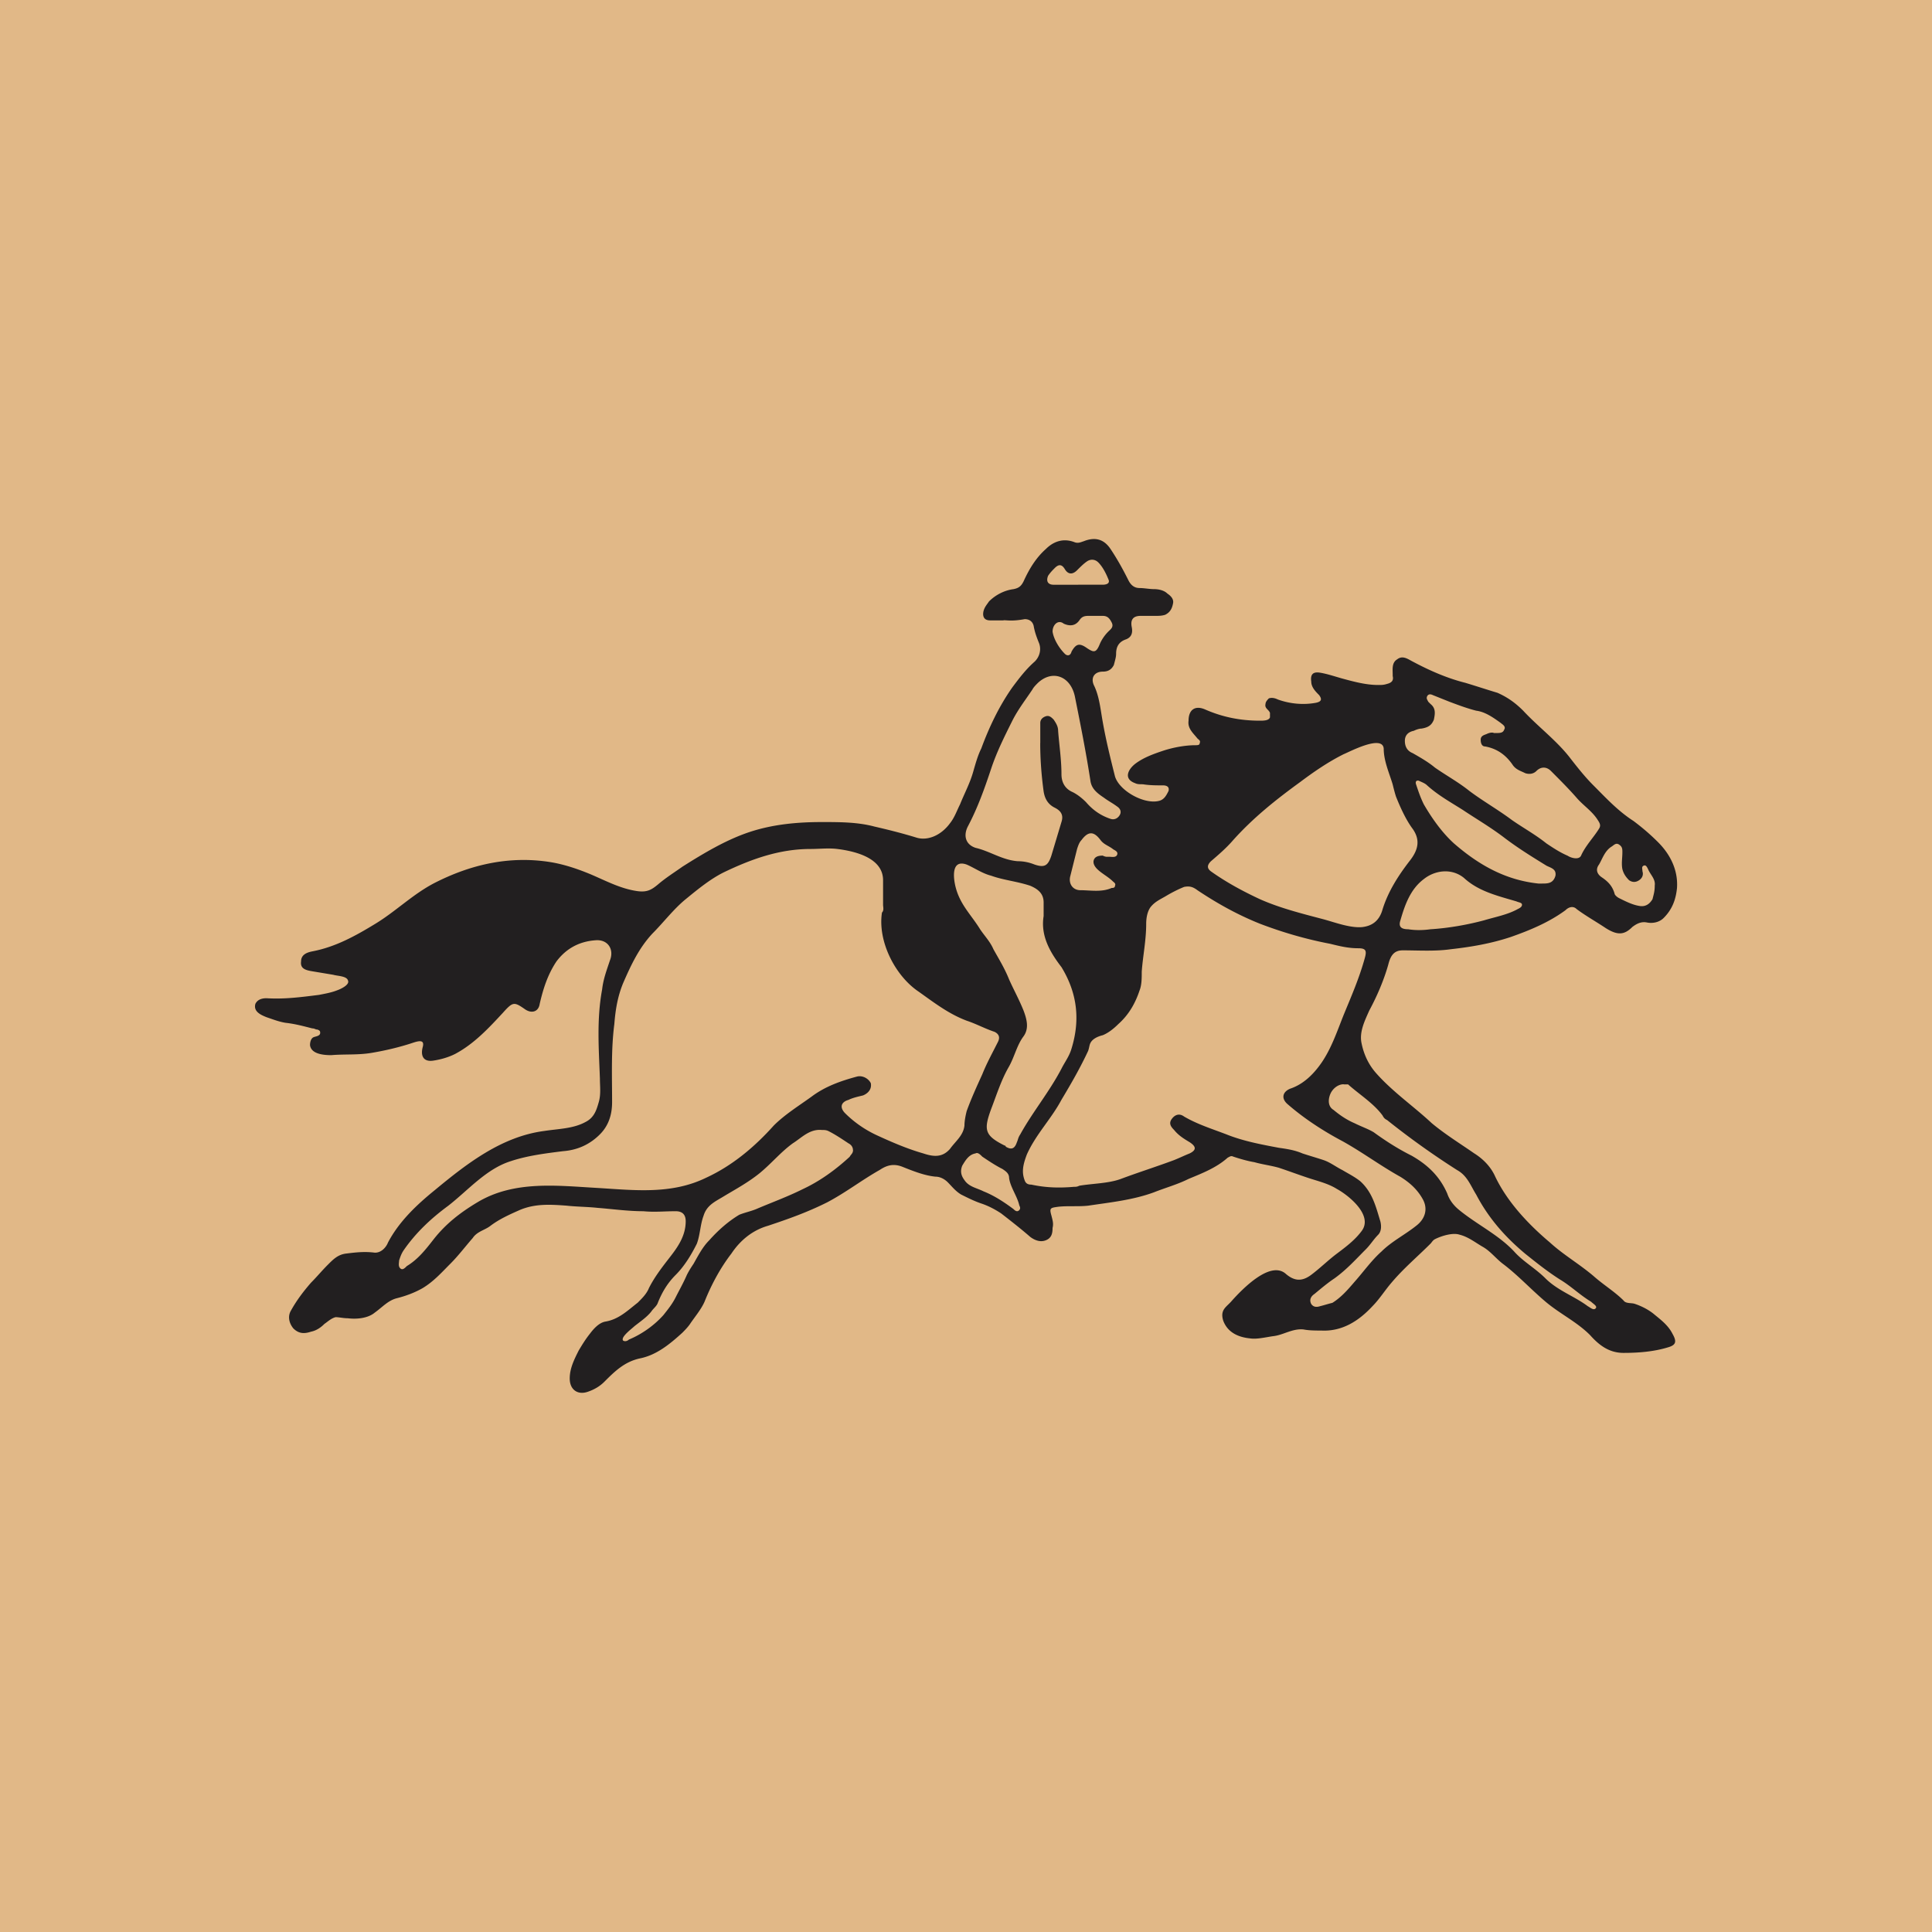 <svg xmlns="http://www.w3.org/2000/svg" viewBox="0 0 612 612"><path d="M0 0h612v612H0z" style="fill:#e1b887"/><path d="M317.88 196.52h-4.24c-1.77 0-2.47-1.06-2.12-2.83.35-1.41 1.06-2.12 1.77-3.18 2.12-2.12 4.95-3.53 7.77-3.89 1.77-.35 2.47-1.06 3.18-2.47 1.77-3.89 3.89-7.42 7.06-10.24 2.47-2.47 5.65-3.53 9.18-2.12 1.06.35 1.77 0 2.83-.35 3.53-1.41 6.36-.71 8.48 2.47s3.89 6.36 5.65 9.89c.71 1.41 1.77 2.47 3.53 2.47 1.41 0 3.18.35 4.59.35s3.18.35 4.24 1.41c1.06.71 2.12 1.77 1.77 3.18-.35 1.77-1.06 2.83-2.47 3.53-1.06.35-2.12.35-3.18.35h-4.59q-3.53 0-2.83 3.53c.35 1.77 0 3.18-1.77 3.89-2.12.71-3.18 2.12-3.18 4.59 0 1.06-.35 2.12-.71 3.53-.71 1.41-1.77 2.12-3.53 2.12-2.47 0-3.89 1.77-2.83 4.24 1.77 3.53 2.12 7.77 2.83 11.66 1.06 6 2.47 11.66 3.89 17.31 1.41 4.59 9.18 8.83 13.78 7.77 1.77-.35 2.47-1.77 3.18-3.18.35-1.41-.71-1.77-1.77-1.77-2.12 0-4.24 0-6.36-.35-1.06 0-1.77 0-2.47-.35-3.89-1.41-2.12-4.59.35-6.36 2.47-1.77 5.3-2.83 8.48-3.89 3.18-1.06 7.06-1.77 10.24-1.77.71 0 1.41 0 1.41-.71.35-.71-.35-1.06-.71-1.41-1.41-1.77-3.18-3.18-2.83-5.65 0-3.53 2.12-4.95 5.3-3.53 5.65 2.47 11.3 3.53 17.31 3.53 1.06 0 2.83 0 3.18-1.06v-1.41c-.35-1.06-1.77-1.41-1.41-2.83 0-.71.71-1.41 1.06-1.77 1.06-.35 2.12 0 2.83.35 3.89 1.41 8.12 1.77 12.01 1.06 1.77-.35 2.12-1.06 1.06-2.47-1.06-1.06-2.47-2.47-2.47-4.24-.35-2.47.71-3.18 2.83-2.83 2.12.35 4.24 1.06 6.71 1.77 3.89 1.06 7.77 2.12 11.66 2.12 1.06 0 1.77 0 2.83-.35 1.41-.35 2.12-1.06 1.77-2.47v-.35c0-1.77-.35-3.89 1.41-4.95 1.77-1.41 3.53 0 4.95.71 5.3 2.83 10.95 5.3 16.6 6.71 3.53 1.06 6.71 2.12 10.24 3.18 3.18 1.41 5.65 3.18 8.12 5.65 4.59 4.95 10.24 9.18 14.48 14.48 2.47 3.18 4.95 6.36 7.77 9.18 3.89 3.89 7.77 8.12 12.72 11.3 2.83 2.12 5.3 4.24 7.77 6.71 3.89 3.89 6.36 8.83 6 14.48-.35 3.53-1.41 6.71-4.24 9.54-1.41 1.41-3.53 1.77-5.3 1.41-1.77-.35-3.18.35-4.59 1.41-2.47 2.47-4.59 2.83-8.48.35-3.18-2.12-6.36-3.89-9.18-6-1.06-1.06-2.47-.71-3.53.35-5.3 3.89-11.3 6.36-17.31 8.48-6.36 2.12-12.72 3.18-19.07 3.89-4.95.71-10.24.35-15.19.35-2.83 0-3.89 1.77-4.59 4.59-1.41 4.95-3.53 9.89-6 14.48-1.41 3.18-3.18 6.71-2.47 10.24.71 3.53 2.12 6.71 4.59 9.54 5.3 6 12.01 10.6 17.66 15.89 4.24 3.53 8.83 6.36 13.42 9.54 2.83 1.77 5.3 4.24 6.71 7.42 3.89 8.12 10.6 15.19 17.31 20.84 4.24 3.89 9.18 6.71 13.78 10.6 3.18 2.83 6.71 4.95 9.54 7.77.71 1.06 2.47.71 3.53 1.06 2.12.71 4.24 1.77 6 3.18 2.12 1.77 4.59 3.53 6 6.36 1.41 2.47 1.06 3.53-1.41 4.24-4.59 1.41-9.54 1.77-14.13 1.77s-7.77-2.47-10.6-5.65c-4.24-4.24-9.54-6.71-14.13-10.6-4.59-3.89-8.48-8.12-13.07-11.66-2.47-1.77-4.24-4.24-6.71-5.65-2.47-1.41-4.59-3.18-7.42-3.89-2.12-.71-5.65.35-7.77 1.41-.71.35-1.06 1.06-1.41 1.41-4.24 4.24-8.48 7.77-12.36 12.36-2.12 2.47-3.89 5.3-6 7.42-4.24 4.59-9.54 8.12-16.25 7.77-1.77 0-3.89 0-5.65-.35-3.53-.35-6.36 1.77-9.54 2.12-2.47.35-5.3 1.06-7.42.71-3.53-.35-7.06-1.77-8.48-5.65-1.06-3.53 1.06-4.24 2.83-6.36 3.18-3.53 12.01-12.72 16.95-8.48 2.83 2.47 5.3 2.47 8.12.35 2.83-2.12 5.3-4.59 8.12-6.71 2.83-2.12 5.65-4.24 7.77-7.06 3.89-4.95-3.89-11.3-7.77-13.42-2.83-1.77-6-2.47-9.18-3.53-3.18-1.06-6-2.12-9.18-3.18-2.47-.71-5.3-1.06-7.77-1.77-2.12-.35-4.59-1.06-6.71-1.77-.71-.35-1.06 0-1.77.35-3.53 3.18-8.12 4.95-12.36 6.71-3.53 1.77-7.42 2.83-10.95 4.24-6.71 2.47-13.78 3.18-20.84 4.24-3.18.35-6.36 0-9.54.35-2.47.35-2.83.35-2.12 2.83.35 1.41.71 2.47.35 3.89 0 1.77-.35 3.18-2.12 3.89s-3.53 0-4.95-1.06c-2.83-2.47-6-4.95-9.18-7.42-2.12-1.41-4.24-2.47-6.36-3.18s-4.24-1.77-6.36-2.83c-1.77-1.06-2.83-2.47-4.24-3.89-1.06-1.06-2.47-1.77-3.89-1.77-3.53-.35-7.06-1.77-10.6-3.18-2.83-1.06-4.95-.35-7.06 1.06-5.65 3.18-10.6 7.06-16.6 10.24-6.36 3.18-12.36 5.3-18.72 7.42-4.95 1.41-8.83 4.59-11.66 8.83-3.53 4.59-6.36 9.89-8.48 15.19-1.06 2.47-3.18 4.95-4.59 7.06-.71 1.06-1.77 2.12-2.47 2.83-3.89 3.53-8.12 7.06-13.42 8.12-4.95 1.06-8.12 4.24-11.3 7.42-1.41 1.41-3.18 2.47-5.3 3.18-3.18 1.06-5.65-.71-5.65-4.24 0-3.18 1.41-6 2.83-8.83 1.06-1.77 2.12-3.53 3.53-5.3 1.06-1.41 2.83-3.53 4.95-3.89 4.24-.71 7.06-3.53 10.24-6 1.41-1.41 2.83-2.83 3.53-4.59 1.77-3.53 4.24-6.71 6.71-9.89 2.47-3.18 4.95-6.71 4.95-11.3 0-2.12-1.06-3.18-3.18-3.18-3.53 0-6.71.35-10.24 0-4.95 0-9.89-.71-14.48-1.06-3.18-.35-6.71-.35-9.89-.71-4.95-.35-9.89-.71-14.84 1.41-3.18 1.41-6.36 2.83-9.18 4.95-1.77 1.41-4.24 1.77-5.65 3.89-2.47 2.83-4.59 5.65-7.06 8.12-2.83 2.83-5.3 5.65-8.83 7.77-2.47 1.41-5.3 2.47-8.12 3.18-2.83.71-4.59 2.83-7.06 4.59-2.12 1.77-5.65 2.12-8.48 1.77-1.41 0-2.83-.35-3.89-.35-1.41.35-2.47 1.41-3.53 2.12-1.06 1.06-2.47 2.12-4.24 2.47-2.12.71-3.89.71-5.65-1.06-1.41-1.77-1.77-3.89-.71-5.65 1.77-3.18 3.89-6 6.36-8.83 1.77-1.77 3.53-3.89 5.3-5.65 1.77-1.77 3.18-3.18 5.65-3.53 2.83-.35 5.65-.71 8.83-.35 2.12.35 3.89-1.41 4.59-3.18 3.53-6.71 9.18-12.01 14.84-16.6 10.24-8.48 21.19-16.95 34.62-18.72 4.59-.71 9.18-.71 13.07-2.83 2.83-1.41 3.53-3.89 4.24-6.36s.35-4.95.35-7.42c-.35-9.54-1.06-18.72.71-28.26.35-3.18 1.41-6 2.47-9.18 1.41-3.53-.71-6.71-4.59-6.36-4.95.35-9.18 2.47-12.36 6.71-2.83 4.24-4.24 8.83-5.3 13.42-.35 2.47-2.47 3.18-4.59 1.77-3.53-2.47-3.89-2.47-7.06 1.06-4.59 4.95-9.18 9.89-15.19 13.07-2.12 1.06-4.59 1.77-7.06 2.12-2.83.35-3.89-1.41-3.18-4.24.71-2.47-1.06-2.12-3.18-1.41-4.24 1.41-8.83 2.47-13.07 3.18s-8.48.35-12.72.71c-2.47 0-6.36-.35-6.71-3.18 0-1.06.35-2.12 1.06-2.47.71-.35 2.47-.35 2.12-1.77 0-.35-.71-.71-1.06-.71s-.71-.35-1.41-.35c-2.83-.71-5.3-1.41-8.48-1.77-2.12-.35-3.89-1.06-6-1.77-1.77-.71-4.24-1.77-3.53-4.24.71-1.41 2.12-1.77 3.53-1.77 5.65.35 10.95-.35 16.6-1.06 1.77-.35 3.89-.71 5.65-1.41 1.06-.35 4.24-1.77 3.53-3.18-.35-1.41-3.53-1.41-4.59-1.77-2.12-.35-4.24-.71-6.36-1.06-2.12-.35-4.24-.71-3.89-3.18 0-2.12 1.77-2.83 3.53-3.18 7.42-1.41 13.78-4.95 20.13-8.83 6.36-3.89 11.66-9.18 18.37-12.72 11.66-6 24.02-8.83 37.09-6.71 4.24.71 8.48 2.12 12.72 3.89 4.95 2.12 9.54 4.59 14.84 5.3 2.83.35 4.24-.35 6.36-2.12 2.47-2.12 5.3-3.89 7.77-5.65 6.71-4.24 13.78-8.48 21.19-10.95 7.42-2.47 15.19-3.18 22.96-3.18 5.65 0 11.3 0 16.6 1.41 4.59 1.06 8.83 2.12 13.42 3.53 3.53 1.06 7.77-.71 10.6-4.59 1.41-1.77 2.12-3.89 3.18-6 1.41-3.53 3.18-6.71 4.24-10.6.71-2.47 1.41-4.95 2.47-7.06 2.47-6.71 5.65-13.42 9.89-19.43 2.12-2.83 4.24-5.65 7.06-8.12 1.41-1.41 2.12-3.53 1.41-5.65-.71-1.77-1.41-3.53-1.77-5.65-.35-1.41-1.41-2.12-2.83-2.12-3.89.71-5.3.35-6.71.35Zm-38.15 90.07v-7.77c0-7.06-8.83-9.18-14.48-9.89-2.83-.35-5.65 0-8.48 0-9.89 0-18.72 3.18-27.55 7.42-4.24 2.12-8.12 5.3-12.01 8.48-3.89 3.18-7.06 7.42-10.6 10.95-4.24 4.59-6.71 9.89-9.18 15.54-1.77 4.24-2.47 8.48-2.83 13.07-1.06 8.12-.71 16.6-.71 24.73 0 3.89-1.06 7.42-3.89 10.24-3.18 3.18-7.06 4.95-11.66 5.3-5.65.71-11.3 1.41-16.6 3.18-7.77 2.47-13.42 9.18-19.78 14.13-5.3 3.89-10.24 8.48-14.13 14.13-.71 1.06-1.06 2.12-1.41 3.18 0 .71-.35 1.77.35 2.47.71.71 1.41 0 2.12-.71 3.53-2.12 6-5.3 8.48-8.48 3.89-4.95 8.48-8.48 13.78-11.66 11.66-7.06 25.43-5.3 38.15-4.59 11.66.71 23.31 2.12 34.26-3.18 8.48-3.89 15.54-9.89 21.55-16.6 3.53-3.53 8.12-6.36 12.01-9.18 4.24-3.18 9.18-4.95 14.48-6.36 1.77-.35 3.53.71 4.24 2.12.35 1.77-.71 3.18-2.47 3.89-1.41.35-3.18.71-4.59 1.41-2.47.71-2.83 2.47-1.06 4.24 2.83 2.83 6.36 5.3 10.24 7.06 4.59 2.12 9.54 4.24 14.48 5.65 3.18 1.06 6 1.41 8.48-1.41 1.77-2.47 4.24-4.24 4.59-7.42 0-1.41.35-3.18.71-4.59 1.41-3.89 3.18-7.77 4.95-11.66 1.41-3.53 3.18-6.71 4.95-10.24.71-1.41.35-2.47-1.06-3.18-3.18-1.06-5.65-2.47-8.83-3.53-5.65-2.12-10.24-5.65-15.19-9.18-7.42-4.95-13.07-15.89-11.66-25.08.71-.71.35-1.77.35-2.47Zm60.4 89.36c.71 0 1.06 0 1.77-.35 4.24-.71 9.18-.71 13.07-2.12 5.65-2.12 11.3-3.89 16.95-6 1.77-.71 3.18-1.41 4.95-2.12 2.12-1.06 2.12-2.12 0-3.53-1.77-1.06-3.53-2.12-4.95-3.89-1.06-1.06-1.77-2.12-.71-3.53 1.06-1.41 2.47-1.77 3.89-.71 4.24 2.47 8.83 3.89 13.42 5.65 5.3 2.12 10.95 3.18 16.6 4.24 2.47.35 4.95.71 7.42 1.77 2.12.71 4.59 1.41 6.71 2.12 2.12.71 3.89 2.12 6 3.18 1.77 1.06 3.89 2.12 5.65 3.53 3.89 3.53 4.95 8.12 6.36 12.72.35 1.41.35 3.18-.71 4.24-1.41 1.41-2.47 3.18-3.89 4.59-3.18 3.18-6 6.36-9.89 9.18-2.12 1.41-4.24 3.18-6.36 4.95-1.06.71-1.77 1.77-1.06 3.18.71 1.06 1.77 1.06 2.83.71 1.41-.35 2.47-.71 3.89-1.06 2.83-1.77 4.95-4.24 7.06-6.71 2.83-3.18 5.3-6.71 8.48-9.54 3.18-3.18 7.42-5.3 10.95-8.12 2.83-2.12 3.89-5.3 2.12-8.48-1.77-3.18-4.24-5.3-7.06-7.06-6.36-3.53-12.01-7.77-18.37-11.3-6-3.18-12.01-7.06-17.31-11.66-2.12-1.77-1.77-3.89.71-4.95 4.24-1.41 7.42-4.59 9.89-8.12 3.18-4.59 4.95-9.89 7.06-15.19 2.47-6 4.95-11.66 6.71-18.01.71-2.47.35-3.18-2.12-3.18-3.18 0-6-.71-8.83-1.41-7.42-1.41-14.84-3.53-22.25-6.36-7.06-2.83-13.42-6.36-19.78-10.6-1.41-1.06-2.47-1.41-4.24-1.06-1.77.71-3.89 1.77-5.65 2.83-1.77 1.06-3.53 1.77-4.95 3.53-1.06 1.41-1.41 3.53-1.41 5.3 0 5.3-1.06 10.24-1.41 15.19 0 2.12 0 4.24-.71 6-1.41 4.24-3.53 7.77-6.71 10.6-1.41 1.41-3.18 2.83-4.95 3.53-1.41.35-3.18 1.06-3.89 2.47-.35.71-.35 1.41-.71 2.47-2.47 5.3-5.3 10.24-8.48 15.54-3.18 6-8.12 10.95-10.95 17.31-1.06 2.83-1.77 5.3-.71 8.12.35 1.06 1.06 1.41 2.12 1.41 4.95 1.06 9.18 1.06 13.42.71Zm91.48-82.29c2.83-.35 5.3-1.77 6.36-5.65 1.77-5.65 4.95-10.6 8.48-15.19 2.83-3.53 3.53-6.71 1.06-10.24-2.12-2.83-3.89-6.71-5.3-10.24-.35-1.06-.71-2.47-1.06-3.89-1.06-3.53-2.83-7.42-2.83-11.3-.35-4.59-10.95 1.06-12.72 1.77-4.95 2.47-9.54 5.65-13.78 8.83-7.77 5.65-14.84 11.3-21.19 18.37-2.12 2.47-4.59 4.59-7.06 6.71-1.06 1.06-1.41 2.12 0 3.18 4.95 3.53 10.24 6.36 15.54 8.83 6.36 2.83 13.42 4.59 20.13 6.36 3.89 1.06 8.48 2.83 12.36 2.47Zm-101.02-3.54v-4.24c0-2.83-1.77-4.24-4.24-5.3-4.24-1.41-8.48-1.77-12.36-3.18-2.83-.71-5.3-2.47-7.77-3.53-4.95-1.77-4.24 4.24-3.53 7.06 1.41 5.65 4.95 8.83 7.77 13.42 1.41 2.12 3.18 3.89 4.24 6.36 1.77 3.18 3.53 6 4.95 9.54 1.41 3.18 3.18 6.36 4.59 9.89 1.06 2.83 1.77 5.65 0 8.12-2.12 2.83-2.83 6.36-4.59 9.54-2.47 4.24-3.89 8.83-5.65 13.42-2.47 6.71-2.12 8.48 4.24 11.66 0 0 .35 0 .35.35 1.77 1.06 2.83.71 3.53-1.41.35-.71.35-1.41 1.06-2.47 3.89-7.06 9.18-13.42 13.07-20.84 1.06-2.12 2.47-3.89 3.18-6.36 2.83-9.18 1.77-17.66-3.18-25.78-3.53-4.59-6.71-9.89-5.65-16.25Zm-1.06-54.75v-6.36c0-1.06.71-1.77 1.77-2.12s1.77.35 2.47 1.06c.71 1.06 1.41 2.12 1.41 3.53.35 4.59 1.06 9.18 1.06 13.78 0 2.47 1.06 4.59 3.53 5.65 1.41.71 2.83 1.77 4.24 3.18 2.12 2.47 4.59 4.24 7.77 5.3 1.06.35 2.12 0 2.83-1.06s.35-2.12-.71-2.83c-1.41-1.06-2.83-1.77-4.24-2.83-2.12-1.41-3.89-2.83-4.24-5.3-1.41-9.18-3.18-18.01-4.95-26.84-1.41-6.36-7.06-8.48-11.66-4.24-.71.71-1.41 1.41-1.77 2.12-2.12 3.18-4.59 6.36-6.36 9.89-2.47 4.95-4.95 9.89-6.71 15.19-2.12 6.36-4.24 12.36-7.42 18.37-1.41 2.83-.71 5.65 2.47 6.71 4.59 1.06 8.48 3.89 13.42 4.24 1.77 0 3.53.35 5.3 1.06 3.18 1.06 4.24.35 5.3-2.83 1.06-3.53 2.12-7.06 3.18-10.6.71-2.12 0-3.53-2.12-4.59s-3.18-2.83-3.53-5.3c-.71-5.3-1.06-10.24-1.06-15.19Zm143.76-3.17h.71c1.06 0 2.12 0 2.47-1.06.71-1.06-.71-1.77-1.06-2.12-2.47-1.77-4.95-3.53-7.77-3.89-2.83-.71-5.65-1.77-8.48-2.83-1.77-.71-3.53-1.41-5.3-2.12-.71-.35-1.41-.35-1.77.35-.35.71 0 1.06.35 1.77l.71.71c1.77 1.41 1.41 3.18 1.06 4.95-.71 1.77-1.77 2.47-3.89 2.83-.71 0-1.77.35-2.47.71-1.77.35-2.83 1.41-2.83 3.18s.71 3.18 2.47 3.89c2.47 1.41 4.95 2.83 7.06 4.59 3.53 2.47 7.42 4.59 10.95 7.42 4.24 3.18 9.18 6 13.42 9.18 3.53 2.47 7.42 4.59 10.95 7.42 2.12 1.41 4.24 2.83 6.71 3.89 1.06.71 3.53 1.41 4.24 0 1.41-3.18 3.89-5.65 5.65-8.48.71-1.06.35-1.77-.35-2.83-1.77-2.83-4.59-4.59-6.71-7.06-2.47-2.83-5.3-5.65-8.12-8.48-1.41-1.41-3.18-1.41-4.59 0-1.06 1.06-2.47 1.06-3.53.71-1.41-.71-2.83-1.06-3.89-2.47-2.12-3.18-4.95-5.3-8.83-6-1.06 0-1.41-1.06-1.41-2.12s.71-1.41 1.77-1.77c.71-.35 1.77-.71 2.47-.35Zm-203.1 132.1c0-1.06-.71-1.77-1.41-2.12-2.12-1.41-4.24-2.83-6.36-3.89-.71-.35-1.41-.35-2.12-.35-3.89-.35-6.36 2.47-9.18 4.24-3.89 2.83-6.71 6.36-10.6 9.54-3.53 2.83-7.42 4.95-10.95 7.06-2.83 1.77-5.65 2.83-6.71 6.36-1.06 2.83-1.06 6-2.12 8.83-1.77 3.53-3.89 7.06-6.71 9.89-2.47 2.47-4.24 5.3-5.65 8.83-.35 1.06-1.41 1.77-2.12 2.83-1.41 1.77-3.53 3.18-5.3 4.59-.71.71-4.59 3.53-3.53 4.59.71.35 1.41 0 1.77-.35 4.24-1.77 8.12-4.59 10.95-7.77 1.41-1.77 2.83-3.53 3.89-5.65 1.06-2.12 2.47-4.59 3.53-7.06.71-1.41 1.41-2.47 2.12-3.53 1.41-2.47 2.83-5.3 4.95-7.42 2.83-3.18 6-6 9.54-8.12 1.77-.71 3.53-1.06 5.3-1.77 4.95-2.12 9.89-3.89 14.84-6.36 5.3-2.47 10.24-6 14.84-10.24.35-.71 1.06-1.06 1.06-2.12Zm155.42-20.84c-1.77 0-3.53 1.41-4.24 3.18s-.71 3.89 1.06 4.95c2.12 1.77 4.24 3.18 6.71 4.24 2.12 1.06 4.24 1.77 6 2.83 3.89 2.83 7.77 5.3 12.01 7.42 4.95 2.83 8.83 6.36 11.3 12.01.71 2.12 2.12 3.89 3.89 5.3 5.65 4.59 12.36 7.77 17.31 13.07 2.83 3.18 6.71 5.3 9.89 8.48 3.89 3.89 9.18 5.65 13.42 8.83.71.35 1.77 1.41 2.47.71.71-.71-.71-1.41-1.41-2.12-3.53-2.12-6.36-4.95-9.89-7.06-3.89-2.47-7.42-5.3-10.95-8.12-6.36-5.3-11.66-11.3-15.54-18.72-1.77-2.83-2.83-6-6-7.77a253.86 253.86 0 0 1-22.25-15.89c-.71-.35-1.06-.71-1.41-1.41-2.83-3.89-7.42-6.71-10.95-9.89h-1.41Zm61.81-63.58h1.06c1.77 0 3.53 0 4.24-2.47.35-2.12-1.41-2.47-2.83-3.18-4.59-2.83-9.18-5.65-13.78-9.18-4.24-3.18-8.48-5.65-12.72-8.48-3.89-2.47-7.77-4.59-11.3-7.77-.71-.71-1.77-1.06-2.47-1.41s-1.41 0-1.06 1.06c.71 2.12 1.41 4.24 2.47 6.36 2.47 4.24 5.65 8.83 9.54 12.36 8.12 7.06 16.6 11.66 26.84 12.72Zm-34.26 14.48c5.65-.35 11.66-1.41 16.95-2.83 3.53-1.06 7.42-1.77 10.6-3.53.71-.35 1.41-.71 1.41-1.41s-1.06-.71-1.77-1.06c-6-1.77-12.01-3.18-16.6-7.42-3.89-3.18-9.18-2.47-12.72.35-4.24 3.18-6 8.12-7.42 13.07-.71 2.12.35 2.83 2.47 2.83 2.12.35 4.59.35 7.06 0Zm71-13.77c.35-2.12-1.41-3.53-2.12-5.3-.35-.71-.71-1.41-1.41-1.06-.71.35-.35 1.06-.35 1.77.35 1.06 0 2.12-1.06 2.83s-2.12.71-3.18 0c-1.06-1.06-1.77-2.12-2.12-3.53-.35-1.77 0-3.53 0-5.3 0-1.06 0-1.77-1.06-2.47-1.06-.71-1.77.35-2.47.71-2.12 1.41-2.83 3.89-3.89 5.65-1.06 1.41-.71 2.83.71 3.89 2.12 1.41 3.53 2.83 4.24 5.3 0 .35.71 1.06 1.41 1.41 2.12 1.06 4.24 2.12 6.36 2.47 1.77.35 3.18-.35 4.24-2.12.35-1.41.71-2.47.71-4.24Zm-173.79-9.19h1.06c.71 0 2.12.35 2.47-.71.35-1.06-1.06-1.41-1.41-1.77-1.41-1.06-2.83-1.41-3.89-2.83-2.12-2.83-3.89-2.83-6 0-.71.71-1.06 1.77-1.41 2.83-.71 2.83-1.41 5.65-2.12 8.48-.71 2.47.71 4.59 3.18 4.59 3.18 0 6.71.71 9.89-.71.35 0 1.06 0 1.06-.71.35-.71-.35-1.06-.71-1.41-1.41-1.41-3.53-2.47-4.95-3.89-.71-.71-1.41-1.77-1.06-2.83s1.41-1.41 2.83-1.41c.71.35 1.06.35 1.06.35Zm-41.32 93.96c-2.12.35-3.18 2.12-4.24 3.89-.71 1.77-.35 3.18.71 4.59 1.41 2.12 3.89 2.47 6 3.53 3.53 1.41 6.71 3.53 9.54 5.65.35.35 1.06 1.06 1.77.35.71-.71 0-1.41 0-1.77-.71-2.83-2.83-5.65-3.18-8.48 0-1.41-1.06-2.12-2.12-2.83-2.12-1.06-4.24-2.47-6.36-3.89-.71-.71-1.41-1.41-2.12-1.06Zm24.37-165.31c.35 2.47 2.12 5.3 3.89 7.06.71.71 1.77.71 2.12-.71 1.41-2.47 2.47-2.83 4.95-1.06 2.12 1.41 2.83 1.41 3.89-1.06.71-1.77 1.77-3.18 2.83-4.24.71-.71 1.77-1.41 1.06-2.83s-1.41-2.12-2.83-2.12h-4.59c-1.41 0-2.12.35-2.83 1.41q-1.77 2.47-4.95 1.06c-1.77-1.41-3.53.35-3.53 2.47Zm8.12-14.83h7.77c1.06 0 2.47-.35 1.77-1.77-.71-1.77-1.77-3.89-3.18-5.3-1.06-1.06-2.47-1.06-3.53-.35-1.06.71-2.12 1.77-3.18 2.83-1.41 1.41-2.83 1.41-3.89-.35-1.06-1.77-2.12-1.41-3.18-.35-.71.71-1.41 1.41-2.12 2.47-.71 1.77 0 2.83 1.77 2.83h7.77Z" style="fill:#221f20"/></svg>
